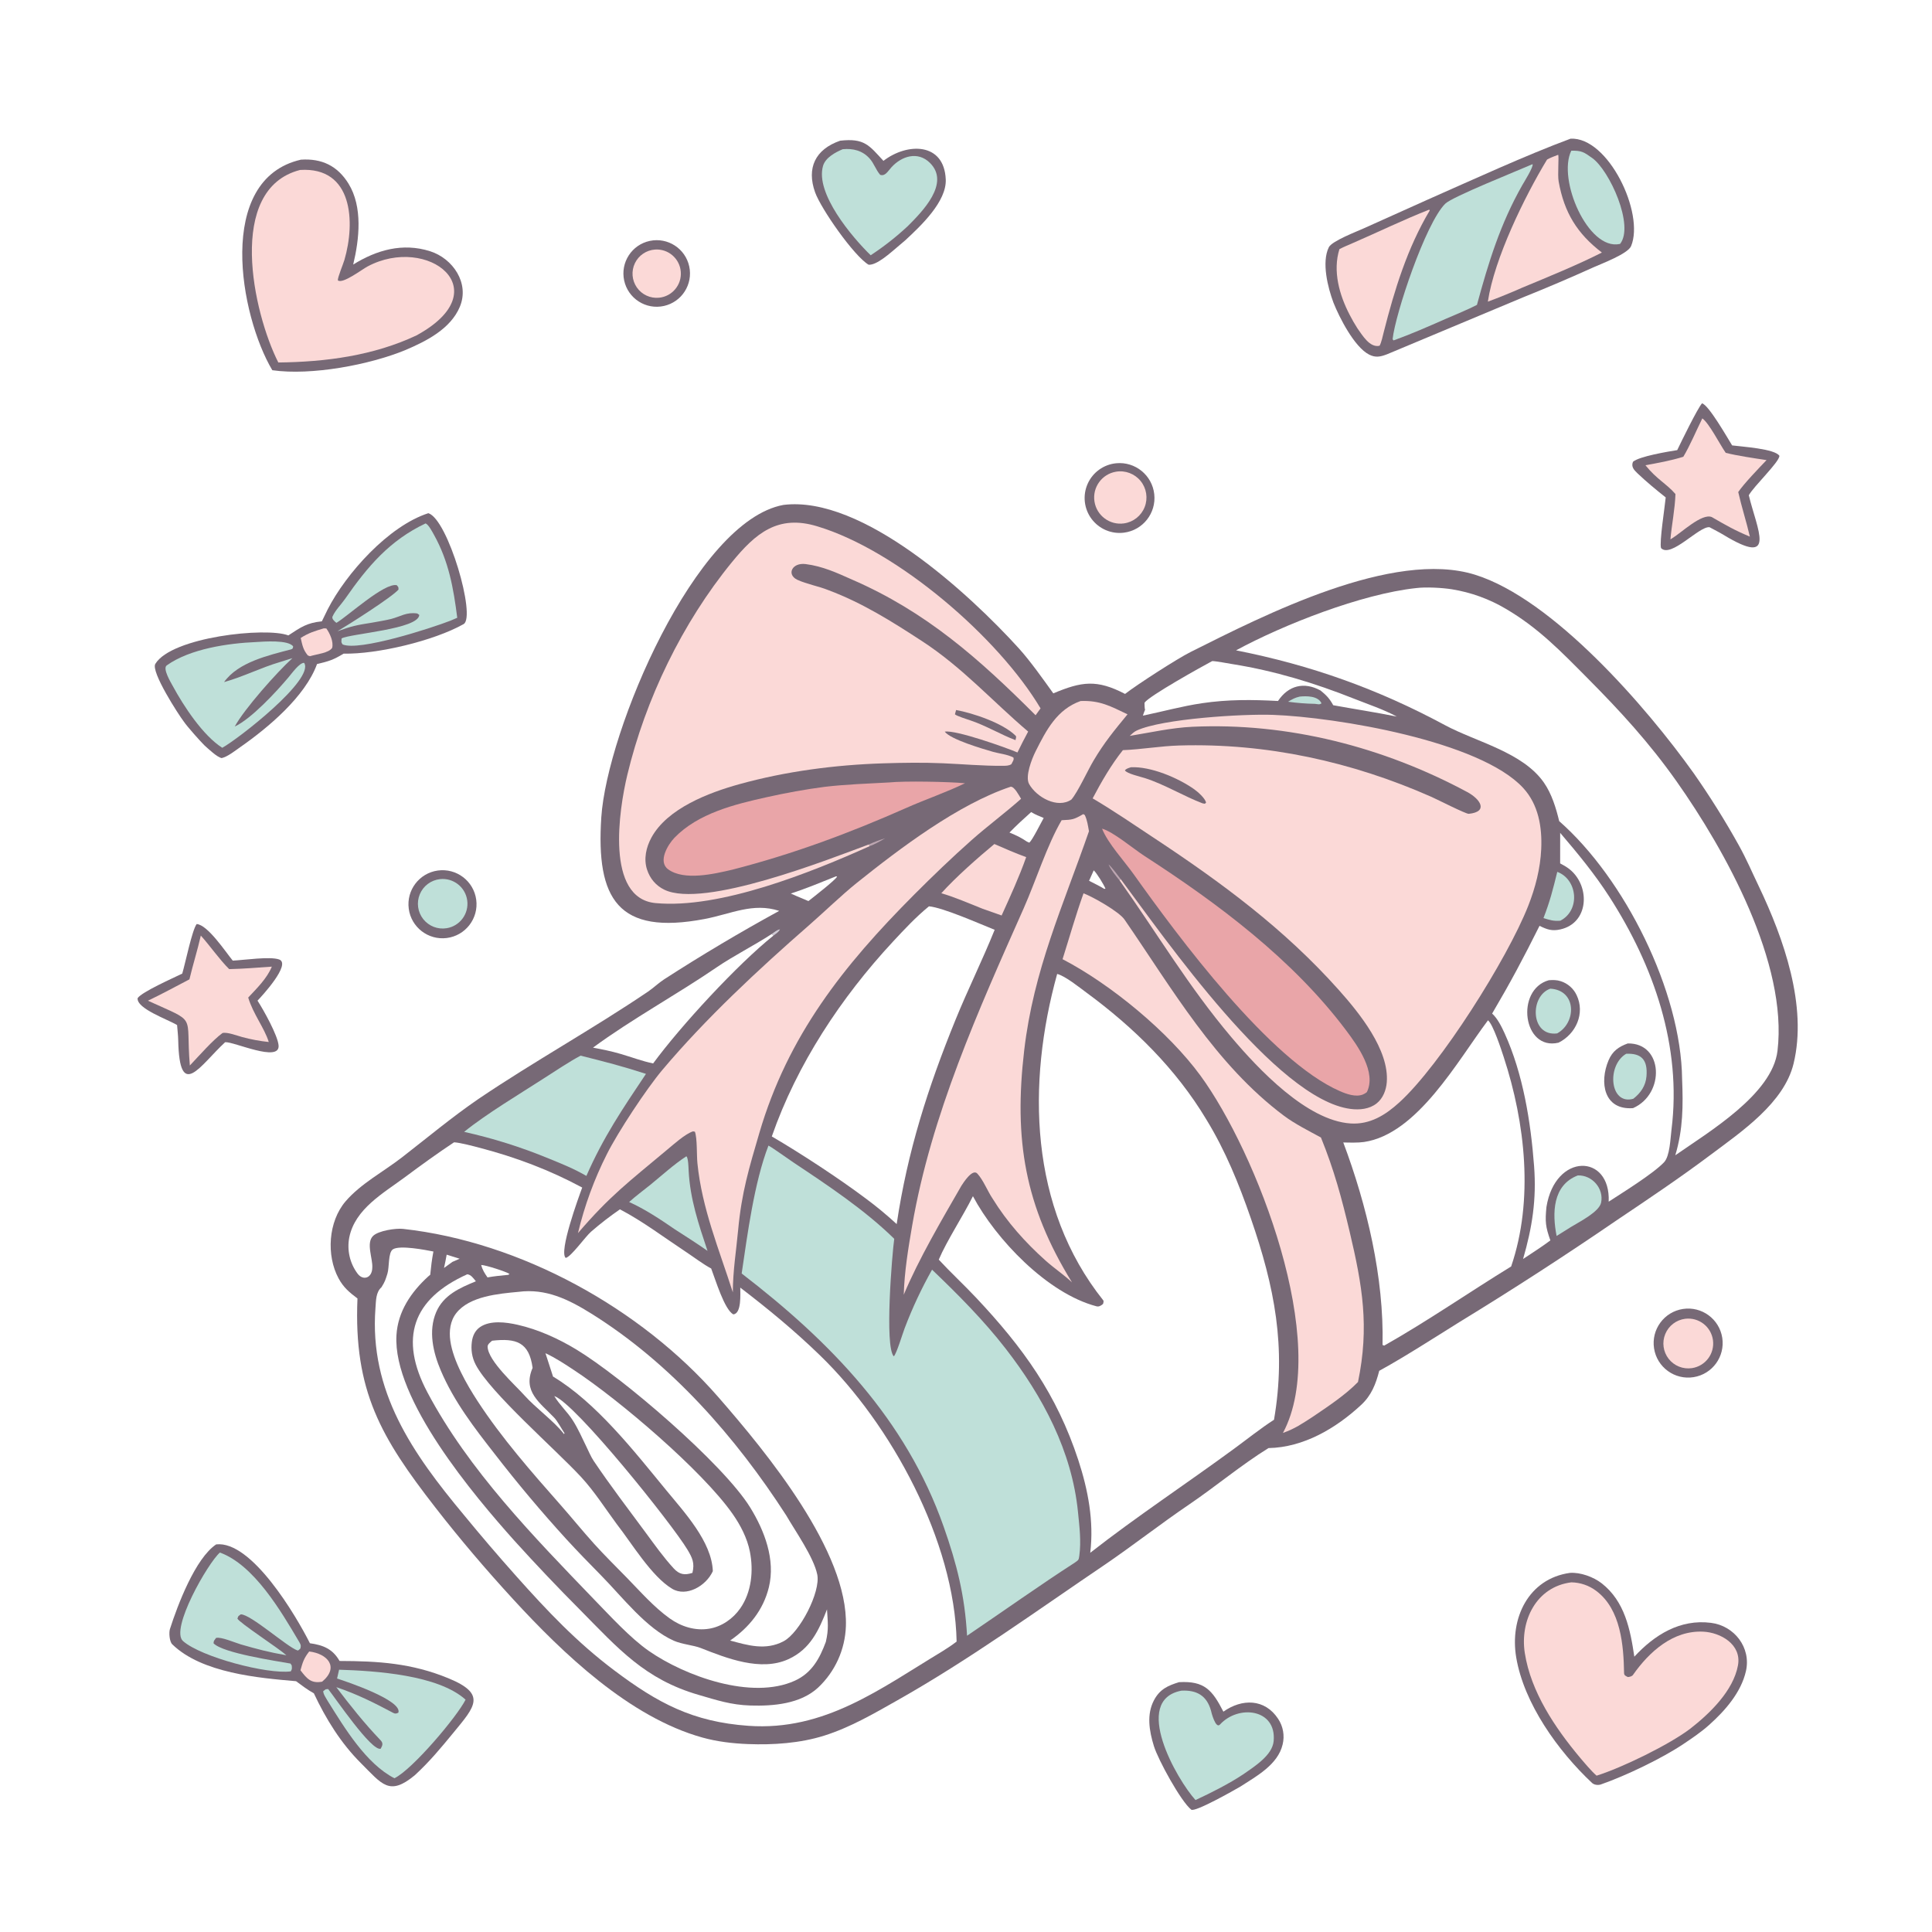 <svg version="1.1" xmlns="http://www.w3.org/2000/svg" style="display: block;" viewBox="0 0 2048 2048" width="1024" height="1024" preserveAspectRatio="none">
<path transform="translate(0,0)" fill="rgb(255,255,255)" d="M 0 0 L 2048 0 L 2048 2048 L 0 2048 L 0 0 z"/>
<path transform="translate(0,0)" fill="rgb(119,105,118)" d="M 830.444 535.235 C 914.271 524.852 1027.4 629.385 1079.96 687.223 C 1092.08 700.561 1105.98 720.316 1116.55 734.992 C 1146.54 722.422 1162.54 719.93 1192.61 735.589 C 1205.28 725.726 1247.72 698.342 1262.02 691.168 C 1340.47 651.798 1476.81 582.272 1563.48 609.196 C 1646.28 634.918 1745.46 749.616 1795.36 819.598 C 1812.57 844.163 1828.51 869.6 1843.09 895.807 C 1851.54 910.998 1856.86 923.833 1864.47 939.656 C 1890.78 994.825 1916.16 1066.43 1901.23 1127.63 C 1891.08 1169.24 1845.95 1199.69 1813.86 1223.75 C 1781.05 1248.36 1747.64 1270.79 1713.65 1293.61 C 1659.15 1330.94 1603.69 1366.84 1547.32 1401.28 C 1522.34 1416.87 1487.61 1439.19 1462.03 1453.12 C 1458.45 1467.14 1453.73 1479.18 1442.94 1489.21 C 1416.07 1514.18 1381.69 1534.35 1344.65 1535.03 C 1315.84 1552.86 1288.77 1575.64 1260.61 1594.75 C 1230.74 1615.02 1202.25 1637.35 1172.39 1657.8 C 1099.43 1707.11 1028.19 1758.96 951.4 1802.33 C 926.284 1816.52 901.229 1831.18 873.559 1839.89 C 848.053 1847.91 819.608 1849.82 793.02 1848.79 C 776.671 1848.15 760.229 1846.24 744.439 1841.83 C 667.346 1820.33 596.805 1752.82 543.886 1695.2 C 515.336 1664.12 487.492 1631.46 461.598 1598.13 C 403.968 1523.95 374.798 1474.66 378.934 1376.43 C 370.378 1370.01 364.104 1364.77 358.876 1355.09 C 345.693 1330.66 348.028 1294.89 366.278 1273.53 C 382.295 1254.78 406.758 1241.88 426.134 1226.84 C 452.948 1206.04 479.132 1184.16 507.155 1164.95 C 565.909 1125.2 628.354 1090.82 687.04 1051.08 C 692.874 1047.12 698.03 1041.99 704.059 1038.1 C 743.803 1012.44 784.478 988.242 825.999 965.568 C 798.106 956.505 775.133 968.795 746.961 974.166 C 655.074 991.684 631.738 953.097 637.389 866.509 C 643.362 774.976 737.07 552.359 830.444 535.235 z"/>
<path transform="translate(0,0)" fill="rgb(255,255,255)" d="M 1120.64 1032.41 C 1129.34 1034.68 1144.23 1046.73 1151.69 1052.21 C 1201.93 1089.16 1246.62 1133.05 1278.83 1186.8 C 1298.99 1219.72 1313.29 1254.95 1325.88 1291.32 C 1351.14 1364.28 1363.72 1428.11 1350.5 1505 C 1336.77 1513.8 1321.57 1525.91 1308.19 1535.72 C 1257.98 1572.58 1204.71 1607.69 1155.71 1646.01 C 1159.72 1612.52 1153.43 1579.54 1143.05 1547.74 C 1120.11 1477.87 1084.58 1428.68 1034.78 1375.69 C 1021.92 1362 1007.67 1348.86 995.135 1335.27 C 1003.73 1315.01 1020.68 1289.43 1031.34 1268.02 C 1055.54 1313.53 1110.18 1371.11 1162.43 1384.76 C 1165.07 1385.45 1167.46 1383.8 1169.3 1382.2 C 1169.54 1381.08 1170.25 1379.37 1169.48 1378.39 C 1090.97 1279.87 1088.45 1148.55 1120.64 1032.41 z"/>
<path transform="translate(0,0)" fill="rgb(255,255,255)" d="M 481.317 1210.89 C 487.719 1211.2 502.266 1215.09 508.946 1216.84 C 546.809 1226.79 582.667 1240.25 617.17 1258.86 C 613.108 1269.81 592.23 1327.02 599.664 1333.44 C 605.322 1332.4 620.374 1311.03 626.528 1305.68 C 636.783 1296.77 646.053 1289.67 657.159 1281.94 C 681.434 1294.65 704.372 1312.04 727.243 1327.15 C 735.347 1332.5 745.474 1340.23 753.886 1344.67 C 758.49 1356.65 767.885 1388.15 777.355 1393.31 C 786.256 1392.37 784.664 1371.57 784.716 1364.91 C 814.677 1387.87 841.919 1410.29 869.219 1436.73 C 944.791 1509.89 1011.93 1633.81 1014.06 1740.14 C 1009.38 1743.71 1003.78 1747.52 998.664 1750.62 C 933.185 1790.1 874.318 1835.2 793.276 1829.43 C 734.401 1825.24 697.297 1805.4 650.994 1770.56 C 611.411 1740.78 580.099 1707.63 547.23 1670.77 C 528.242 1649.48 509.698 1627.8 491.609 1605.75 C 437.51 1540.83 391.272 1475.03 398.009 1386.49 C 398.627 1378.36 398.424 1369.8 404.389 1364.52 C 408.315 1358.2 408.491 1356.89 410.637 1350.28 C 412.856 1343.45 411.247 1327.59 416.589 1324.28 C 423.994 1319.7 451.077 1325.01 459.426 1326.65 C 457.749 1335.56 456.96 1342.26 456.056 1351.32 C 455.354 1351.86 454.661 1352.42 454.005 1353.02 C 435.747 1369.69 421.737 1390.21 420.254 1415.42 C 416.252 1483.42 502.493 1585.37 545.36 1633.29 C 568.032 1658.35 591.308 1682.87 615.167 1706.81 C 655.502 1747.67 683.677 1780.18 740.583 1796.65 C 759.643 1802.17 774.813 1807.31 795.541 1807.92 C 819.851 1808.64 848.425 1806.23 867.088 1789.05 C 885.235 1772.06 895.883 1748.56 896.684 1723.71 C 899.266 1644.97 813.061 1540.11 761.039 1480.53 C 679.278 1386.88 552.068 1316.48 427.242 1302.67 C 419.415 1301.81 401.166 1304.58 395.464 1310.14 C 387.77 1317.65 395.3 1334.23 394.642 1343.69 C 394.52 1354.93 384.77 1358 378.876 1349.88 C 370.786 1338.92 367.657 1325.07 370.25 1311.69 C 376.383 1281.36 406.415 1264.85 429.511 1247.66 C 446.161 1235.27 464.092 1222.27 481.317 1210.89 z"/>
<path transform="translate(0,0)" fill="rgb(251,217,215)" d="M 1197.55 780.082 C 1199.83 777.968 1202.17 775.679 1205.02 774.364 C 1232.19 761.825 1317.58 756.605 1349.57 757.792 C 1416.35 760.268 1568.7 785.419 1614.6 835.228 C 1630.86 852.879 1634.81 876.769 1633.76 899.982 C 1632.83 920.732 1627.57 940.952 1619.99 960.223 C 1597.85 1016.49 1526.96 1128.9 1483.36 1168.59 C 1468.67 1181.97 1452.24 1192.3 1431.53 1190.91 C 1385.27 1187.8 1334.14 1133.58 1305.4 1099.61 C 1259.77 1045.65 1227.12 990.09 1186.82 933.287 L 1187.91 931.795 C 1234.46 994.207 1352.91 1165.29 1431.58 1175.5 C 1441.12 1176.73 1451.52 1175.81 1459.32 1169.63 C 1466.05 1164.3 1469.38 1155.6 1470.04 1147.23 C 1472.76 1112.89 1440.79 1073.61 1419.02 1049.22 C 1361.47 984.746 1295.36 935.896 1223.7 888.543 C 1202.2 874.333 1180.44 859.384 1158.25 846.321 C 1167.44 828.867 1177.99 810.559 1190.3 795.187 C 1210.33 794.412 1229.93 790.836 1250.21 790.251 C 1342.57 787.548 1433.12 807.436 1517.43 844.733 C 1523.34 847.35 1554.05 862.983 1556.94 862.689 C 1577.92 860.554 1569.49 847.206 1555.36 839.61 C 1466.36 791.76 1365.09 765.734 1263.84 770.423 C 1241.81 771.45 1219.32 776.546 1197.55 780.082 z"/>
<path transform="translate(0,0)" fill="rgb(119,105,118)" d="M 1198.92 813.295 C 1220.08 812.427 1248.42 824.407 1265.62 836.435 C 1269.33 839.027 1277.66 846.179 1278.46 850.879 L 1277.18 852.011 L 1274.73 851.56 C 1255.21 844.2 1234.07 831.279 1213.49 824.782 C 1208.42 823.181 1194.46 820.036 1192.44 816.622 C 1194.13 814.573 1196.33 814.191 1198.92 813.295 z"/>
<path transform="translate(0,0)" fill="rgb(255,255,255)" d="M 1501.12 623.398 C 1511.31 622.067 1528.89 623.041 1538.97 624.651 C 1559.23 627.905 1578.7 634.954 1596.34 645.428 C 1630.92 665.728 1654.84 690.686 1683.01 719.065 C 1717.47 753.786 1748.14 787.116 1777.08 828.074 C 1828.97 901.534 1895.29 1021.17 1884.22 1113.94 C 1878.72 1160.03 1811.27 1199.93 1775.88 1224.65 C 1784.12 1197.23 1784.25 1171.93 1783.1 1143.84 C 1782.08 1050.9 1722.18 931.267 1652.81 870.435 C 1649.44 856.482 1644.91 841.593 1636.69 829.71 C 1614.26 797.275 1564.69 786.431 1531.68 768.662 C 1460.4 730.29 1389.5 705.024 1310.26 689.394 C 1360.73 662.034 1443.55 629.568 1501.12 623.398 z"/>
<path transform="translate(0,0)" fill="rgb(251,217,215)" d="M 921.924 896.935 C 859.919 924.826 763.046 963.75 694.888 957.306 C 641.414 952.251 656.242 857.895 664.961 821.497 C 684.199 741.178 723.255 660.312 775.702 596.12 C 800.856 565.334 824.588 545.097 866.519 557.975 C 951.861 583.703 1058.55 676.058 1103.03 750.902 L 1097.77 758.198 C 1037.92 698.392 982.043 648.649 903.3 614.425 C 886.842 607.106 872.165 600.285 854.091 597.953 C 839.687 596.094 833.561 608.854 844.98 614.504 C 855.37 619.319 867.548 621.302 878.082 625.552 C 914.256 639.12 945.333 658.71 977.366 679.598 C 1020.38 707.648 1051.31 742.716 1089.88 775.506 C 1085.83 782.932 1082.28 790.054 1078.55 797.653 C 1066.16 792.34 1013.15 773.535 1001.48 775.572 C 1007.55 783.858 1041.6 793.782 1052.57 796.953 C 1059.26 798.888 1067.67 799.525 1074.26 802.995 C 1075.07 805.616 1073.7 806.708 1072.11 810.052 C 1069.45 811.87 1065.97 811.759 1062.85 811.786 C 1041.83 811.965 1020.58 809.995 999.57 809.094 C 978.655 808.196 957.278 808.501 936.349 809.163 C 885.203 810.783 832.968 817.609 783.608 831.298 C 751.579 840.181 707.289 856.865 690.446 888.04 C 684.952 898.208 682.21 910.378 685.836 921.645 C 688.904 931.178 695.152 938.732 704.202 943.12 C 745.927 963.35 878.184 911.038 920.964 895.162 L 921.924 896.935 z"/>
<path transform="translate(0,0)" fill="rgb(119,105,118)" d="M 1013.5 752.648 C 1030.75 755.742 1063.1 766.368 1076.68 779.976 C 1077.63 780.929 1076.82 782.753 1076.45 784.575 C 1061.5 778.969 1044.92 769.119 1029.37 763.911 C 1026.29 762.878 1013.64 758.847 1012.27 757.197 L 1013.5 752.648 z"/>
<path transform="translate(0,0)" fill="rgb(191,224,217)" d="M 814.593 1214.37 C 818.445 1216.26 835.82 1228.75 840.778 1232.05 C 876.932 1256.12 916.915 1282.67 947.928 1313.2 C 945.738 1328.7 937.463 1427.77 947.484 1437.79 C 950.526 1434.65 956.713 1413.83 959.066 1407.74 C 967.162 1386.44 976.841 1365.77 988.023 1345.91 C 1015.52 1372.21 1042.75 1399.57 1065.92 1429.45 C 1105.32 1480.25 1136.32 1538.16 1142.73 1603 C 1144.23 1618.24 1146.22 1633.65 1144.13 1649.05 C 1143.45 1654.09 1143.11 1653.65 1139.56 1656.31 C 1102.64 1680.09 1062.06 1708.97 1025.13 1733.94 C 1022.71 1691.22 1014.34 1658.17 1000.32 1618.31 C 960.275 1504.51 880.127 1422.2 786.206 1349.96 C 792.363 1308.22 799.493 1253.57 814.593 1214.37 z"/>
<path transform="translate(0,0)" fill="rgb(255,255,255)" d="M 549.612 1369.41 C 578.515 1365.59 602.581 1377.38 626.536 1392.29 C 710.996 1444.85 779.881 1523.3 833.436 1606.39 C 843.006 1622.96 862.535 1650.58 866.322 1669.04 C 870.109 1687.5 847.717 1730.72 830.714 1739.76 C 811.535 1749.95 792.492 1744.02 773.967 1739.04 C 793.996 1725.26 809.061 1706.79 815 1682.7 C 822.222 1653.39 810.391 1622.53 795.199 1597.94 C 766.454 1551.41 658.991 1459.58 610.978 1430.55 C 591.82 1418.96 570.586 1409.29 548.682 1404.32 C 536.601 1401.57 519.737 1399.32 508.942 1406.71 C 503.603 1410.37 501.02 1416.01 500.194 1422.29 C 499.087 1430.7 500.261 1438.85 504.154 1446.41 C 519.471 1476.16 589.125 1536.58 616.144 1565.85 C 630.139 1581.01 641.562 1599.05 653.834 1615.66 C 669.702 1635.94 690.597 1671.06 712.526 1684.18 C 727.422 1693.09 748.34 1681.47 755.632 1665.5 C 754.526 1634.17 725.232 1602.85 705.906 1579.3 C 672.597 1538.73 631.864 1486.55 586.232 1459.21 L 578.208 1434.46 C 588.911 1439.42 598.747 1445.96 608.575 1452.44 C 656.59 1484.06 744.377 1558.96 776.398 1604.52 C 784.846 1616.54 792.022 1630.27 794.904 1644.79 C 798.898 1664.91 796.71 1687.72 784.719 1704.91 C 777.041 1715.93 765.101 1724.3 751.727 1726.5 C 736.775 1728.96 721.933 1724.19 709.831 1715.52 C 693.233 1703.64 678.852 1687.2 664.633 1672.62 C 652.987 1660.68 640.992 1648.93 629.825 1636.55 C 617.611 1623 606.085 1608.75 594.004 1595.06 C 563.284 1560.23 531.783 1524.36 506.367 1485.4 C 494.75 1467.59 480.309 1442.47 477.365 1421.35 C 475.927 1411.04 477.124 1400.28 483.733 1391.87 C 497.809 1373.97 528.589 1371.38 549.612 1369.41 z"/>
<path transform="translate(0,0)" fill="rgb(255,255,255)" d="M 1653.85 882.859 C 1672.79 905.06 1690.37 926.355 1705.94 950.535 C 1753.1 1023.77 1782.86 1109.34 1771.88 1197.29 C 1770.67 1207.01 1770.13 1225.45 1764.03 1231.97 C 1752.66 1244.13 1718.3 1265.32 1705.27 1273.82 C 1707.5 1222.7 1648.54 1221.75 1639.28 1279.53 C 1637.8 1295.17 1638.3 1300.28 1643.46 1314.9 C 1634.16 1321.81 1624.21 1328.18 1614.53 1334.58 C 1624.23 1301.03 1628.86 1271.61 1626.2 1236.2 C 1622.67 1189.23 1614.56 1138.4 1594.9 1095.23 C 1591.79 1088.4 1587.26 1079.31 1581.72 1074.43 C 1601.63 1040.57 1614.42 1016.49 1631.95 981.424 C 1640.02 985.371 1645.2 987.22 1654.09 985.207 C 1683.91 978.456 1685.79 941.051 1665.42 922.8 C 1661.6 919.378 1658.16 917.611 1653.82 915.237 L 1653.85 882.859 z"/>
<path transform="translate(0,0)" fill="rgb(119,105,118)" d="M 1725.47 1106.1 C 1763.24 1105.33 1765.33 1159.61 1731.09 1174.67 C 1700.1 1176.98 1695.21 1147.4 1705.15 1123.96 C 1709.29 1114.21 1715.82 1109.61 1725.47 1106.1 z"/>
<path transform="translate(0,0)" fill="rgb(191,224,217)" d="M 1723.82 1117.04 C 1740.09 1116.32 1746.76 1123.51 1745.34 1140.88 C 1744.53 1150.88 1739.25 1158.63 1731.36 1164.75 C 1706.35 1171.83 1702.83 1129.38 1723.82 1117.04 z"/>
<path transform="translate(0,0)" fill="rgb(119,105,118)" d="M 1641.78 1039.08 C 1646.36 1038.8 1650.01 1038.66 1654.45 1040.11 C 1661.88 1042.47 1667.99 1047.84 1671.3 1054.9 C 1680.44 1074.08 1670.67 1096.09 1652.11 1105.28 C 1614.27 1114.21 1606.12 1049.02 1641.78 1039.08 z"/>
<path transform="translate(0,0)" fill="rgb(191,224,217)" d="M 1643.39 1048.04 C 1671.61 1049.62 1671.14 1084.3 1650.63 1095.45 C 1622.37 1099.07 1621.2 1055.79 1643.39 1048.04 z"/>
<path transform="translate(0,0)" fill="rgb(251,217,215)" d="M 1071.39 833.951 C 1075.41 833.786 1080.14 843.193 1082.39 846.744 C 1065.52 861.759 1046.72 875.671 1029.91 890.566 C 1009.26 908.87 988.311 929.011 968.917 948.473 C 893.871 1023.79 835.178 1097.84 804.911 1201.08 C 793.996 1238.31 786.17 1263.98 782.462 1303.82 C 780.351 1326.5 776.954 1346.38 776.83 1369.96 C 762.345 1324.57 744.071 1281.06 739.286 1233.03 C 738.426 1224.4 739.199 1206.62 736.629 1199.66 L 734.702 1199.27 C 726.424 1201.83 713.839 1213.3 706.709 1219.17 C 666.798 1252.59 646.449 1267.7 612.683 1307.14 C 619.598 1278.1 629.898 1249.97 643.37 1223.34 C 655.045 1200.06 685.206 1154.25 702.263 1134.01 C 747.982 1079.77 803.84 1027.72 857.356 981.009 C 872.798 967.532 892.631 948.396 908.005 936.08 C 953.771 899.418 1015.78 852.455 1071.39 833.951 z"/>
<path transform="translate(0,0)" fill="rgb(255,255,255)" d="M 1577.33 1081.57 C 1582.8 1085.97 1591.52 1112.94 1594.02 1120.59 C 1616.89 1190.36 1625.95 1272.05 1601.88 1342.51 C 1557.1 1369.97 1513.19 1400.47 1467.3 1426.41 L 1465.55 1425.73 C 1467.18 1354.28 1448.95 1277.63 1423.93 1211.06 C 1430.42 1211.21 1439.59 1211.49 1445.91 1210.56 C 1502.58 1202.23 1545.17 1124.3 1577.33 1081.57 z"/>
<path transform="translate(0,0)" fill="rgb(255,255,255)" d="M 984.729 960.744 C 999.588 962 1038.94 979.483 1054.38 985.626 C 1041.46 1017.7 1025.9 1049.06 1012.94 1080.89 C 983.644 1152.84 961.961 1220.6 950.519 1297.58 C 939.948 1287.82 928.849 1278.65 917.272 1270.11 C 889.797 1249.48 848.229 1222.2 818.143 1204.69 C 844.779 1128.16 891.568 1057.41 946.503 998.254 C 958.615 985.212 970.939 972.02 984.729 960.744 z"/>
<path transform="translate(0,0)" fill="rgb(251,217,215)" d="M 1148.59 946.952 C 1158.62 950.712 1186.28 966.427 1192 974.734 C 1242.58 1048.15 1288.4 1128.41 1361.14 1182.82 C 1372.43 1191.26 1387.49 1198.88 1400.26 1205.8 C 1414.27 1240.31 1422.23 1270.02 1430.69 1305.69 C 1444.21 1362.71 1451.72 1406.4 1439.54 1464.97 C 1426.22 1478.72 1407.5 1491.07 1391.61 1501.84 C 1380.13 1509.25 1372.94 1514.32 1359.98 1518.98 C 1411.12 1423.65 1331.74 1221.22 1272.61 1140.3 C 1238.68 1093.87 1177.55 1043.42 1126.36 1016.78 C 1133.88 992.937 1140.08 970.819 1148.59 946.952 z"/>
<path transform="translate(0,0)" fill="rgb(251,217,215)" d="M 1148.33 862.976 L 1149.94 863.977 C 1152.55 869.528 1153.25 875.125 1154.35 881.158 C 1126.7 960.784 1095.65 1028.06 1085.68 1113.52 C 1074.63 1208.17 1086.31 1278.3 1136.39 1359.39 C 1128.19 1351.63 1117.23 1344.2 1108.41 1336.32 C 1086.74 1316.96 1067.44 1295.32 1052.13 1270.48 C 1046.85 1262.67 1042.3 1250.78 1035.98 1244.02 C 1030.77 1238.46 1020.99 1254.13 1019.12 1256.97 C 998.532 1292.76 973.896 1334.51 958.027 1372.45 C 958.696 1348.09 962.802 1323.16 966.92 1299.28 C 987.214 1181.66 1037.04 1071.18 1085.18 962.787 C 1098.02 933.878 1109.87 895.935 1125.38 869.454 C 1137.02 868.947 1138.27 868.772 1148.33 862.976 z"/>
<path transform="translate(0,0)" fill="rgb(233,165,168)" d="M 1168.23 878.415 C 1179.87 881.56 1201.67 899.911 1212.98 907.221 C 1291.15 957.757 1370.53 1017.1 1426.87 1092.15 C 1439.27 1108.66 1459.38 1136.72 1448.9 1157.74 C 1447.58 1158.77 1446.27 1159.59 1444.72 1160.22 C 1437.18 1163.25 1427.31 1159.71 1420.28 1156.63 C 1346.07 1124.21 1248.8 992.871 1201.76 926.754 C 1191.62 912.499 1174.39 894.02 1168.23 878.415 z"/>
<path transform="translate(0,0)" fill="rgb(255,255,255)" d="M 495.323 1350.79 C 499.448 1351.28 501.727 1354.98 504.451 1358.22 C 487.347 1365.24 470.147 1372.79 462.408 1390.83 C 453.807 1410.87 459.135 1433.72 467.304 1452.91 C 481.263 1485.7 502.906 1513.74 524.64 1541.51 C 548.631 1572.53 573.873 1602.56 600.304 1631.54 C 611.727 1644.01 624.915 1657.58 637.175 1670.01 C 659.508 1692.64 685.141 1726.38 714.327 1739.25 C 723.025 1743.09 735.143 1743.95 742.812 1746.97 C 770.415 1757.83 806.444 1772.18 835.744 1758.8 C 858.913 1748.23 868.038 1728.18 876.652 1706 C 877.457 1719.87 878.643 1726.68 875.413 1740.46 C 868.931 1757.92 860.704 1773.33 842.595 1781.59 C 796.91 1802.41 726.172 1776.74 687.911 1750.14 C 668.112 1736.38 646.866 1713.05 630.329 1696.07 C 566.006 1629.23 496.766 1558.44 453.054 1475.93 C 422.865 1418.95 437.086 1376.98 495.323 1350.79 z"/>
<path transform="translate(0,0)" fill="rgb(233,165,168)" d="M 942.549 829.421 C 958.686 827.721 1006.24 828.648 1022.95 830.283 C 1003.13 839.891 981.134 847.374 960.984 856.306 C 900.475 883.129 840.728 905.338 776.442 921.862 C 757.127 926.409 725.01 933.947 708.166 921.43 C 697.16 913.251 707.967 895.279 715.003 888.01 C 740 862.186 778.525 852.66 812.512 845.104 C 833.331 840.476 853.428 836.771 874.411 834.051 C 896.615 831.444 920.229 830.62 942.549 829.421 z"/>
<path transform="translate(0,0)" fill="rgb(191,224,217)" d="M 615.429 1119.03 C 640.908 1125.4 659.516 1130.18 684.754 1138.35 C 659.847 1175.53 639.606 1205.4 621.595 1246.51 C 608.066 1238.73 596.041 1233.92 581.682 1228.07 C 552.655 1216.08 522.644 1206.63 491.986 1199.82 C 515.394 1180.83 551.468 1159.3 576.907 1142.85 C 588.556 1135.32 603.666 1125.32 615.429 1119.03 z"/>
<path transform="translate(0,0)" fill="rgb(251,217,215)" d="M 1145.46 743.121 C 1165.88 742.265 1177.23 748.614 1195.23 757.21 C 1180.97 774.62 1170.77 786.77 1159.13 806.412 C 1152.76 817.172 1142.69 839.359 1135.75 847.545 C 1121.05 857.613 1098.73 845.106 1090.9 831.117 C 1086.46 823.181 1093.68 804.594 1097.81 796.389 C 1109.11 773.976 1120.31 752.073 1145.46 743.121 z"/>
<path transform="translate(0,0)" fill="rgb(255,255,255)" d="M 1284.97 700.776 C 1288.48 700.696 1302.47 703.346 1306.5 703.989 C 1351.09 711.11 1393.71 724.094 1435.61 740.763 C 1450.83 746.823 1466.03 751.732 1480.68 759.603 C 1458.13 755.059 1435.86 751.688 1413.27 747.561 C 1409.31 740.358 1406 736.979 1399.86 731.98 C 1382.43 722.371 1365.67 726.647 1354.74 743.076 C 1327.27 741.591 1301.62 741.362 1274.15 745.44 C 1252.76 748.618 1232.63 754.239 1211.53 758.611 C 1215.3 746.884 1213.31 758.365 1213.23 744.941 C 1218.04 737.692 1273.97 706.652 1284.97 700.776 z"/>
<path transform="translate(0,0)" fill="rgb(255,255,255)" d="M 818.027 990.111 L 819.929 991.723 C 781.339 1022.64 721.424 1087.72 692.366 1127.27 C 680.998 1125 669.002 1120.43 657.735 1117.16 C 647.557 1114.21 638.942 1112.49 628.593 1110.54 C 669.683 1080.31 717.009 1054.56 759.434 1025.58 C 777.552 1013.2 799.127 1002.42 818.027 990.111 z"/>
<path transform="translate(0,0)" fill="rgb(255,255,255)" d="M 587.549 1479.86 C 610.161 1487.78 712.351 1615.36 728.716 1642.68 C 734.007 1651.52 736.512 1656.9 734.009 1667.31 C 725.664 1670.02 720.182 1669.12 714.124 1662.53 C 703.34 1650.81 693.979 1637.56 684.514 1624.75 C 665.932 1599.61 646.897 1574.68 629.428 1548.76 C 626.445 1544.33 623.944 1538.31 621.575 1533.49 C 616.964 1524.12 612.864 1514.54 607.207 1505.7 C 601.45 1496.62 592.992 1489.05 587.549 1479.86 z"/>
<path transform="translate(0,0)" fill="rgb(251,217,215)" d="M 1054.07 894.691 C 1065.74 899.836 1075.84 904.197 1087.8 908.606 C 1080.33 929.76 1071 950.025 1061.76 970.442 L 1041.75 963.39 C 1028.58 958.158 1010.99 950.566 997.825 946.891 C 1012.9 930.046 1036.71 909.114 1054.07 894.691 z"/>
<path transform="translate(0,0)" fill="rgb(191,224,217)" d="M 727.364 1225.85 L 727.938 1225.99 C 729.625 1228.64 729.804 1237.36 729.983 1240.87 C 731.525 1271.1 740.507 1297.56 750.015 1326.01 C 738.836 1318.09 726.717 1310.48 715.174 1303.02 C 700.42 1292.83 683.187 1281.43 666.898 1274.2 C 673.02 1268.55 682.797 1261.3 689.533 1255.82 C 701.629 1245.97 714.415 1234.27 727.364 1225.85 z"/>
<path transform="translate(0,0)" fill="rgb(191,224,217)" d="M 1672.53 1246.01 C 1687.78 1245.45 1700.32 1259.96 1697.25 1274.79 C 1695.2 1284.68 1674.33 1295.11 1665.59 1300.47 L 1650.07 1310.17 C 1645.35 1286.2 1645.59 1256.37 1672.53 1246.01 z"/>
<path transform="translate(0,0)" fill="rgb(255,255,255)" d="M 521.647 1421.21 C 547.255 1418.33 560.88 1422.75 564.588 1450 C 553.711 1475.16 572.349 1486.84 587.553 1502.87 C 591.031 1506.54 595.257 1514.57 598.448 1519.36 L 597.849 1520.14 C 587.492 1506.58 567.829 1492.61 555.451 1478.67 C 546.576 1468.68 517.357 1442.64 516.896 1427.64 C 516.811 1424.87 519.651 1423.01 521.647 1421.21 z"/>
<path transform="translate(0,0)" fill="rgb(191,224,217)" d="M 1650.77 924.206 C 1672.33 932.221 1675.51 964.961 1653.99 975.994 C 1646.57 976.56 1643.05 975.294 1636.14 973.207 C 1643.19 954.978 1646.11 943.081 1650.77 924.206 z"/>
<path transform="translate(0,0)" fill="rgb(255,255,255)" d="M 1093.05 860.844 C 1097.69 863.635 1101.4 865.022 1106.36 867.082 C 1103.34 872.386 1094.57 890.219 1091.13 893.257 L 1088.62 892.163 C 1081.48 887.416 1077.92 885.77 1070.07 882.54 C 1077.96 874.518 1084.69 868.311 1093.05 860.844 z"/>
<path transform="translate(0,0)" fill="rgb(255,255,255)" d="M 886.222 928.948 L 887.368 929.206 C 885.954 932.643 861.362 951.683 856.962 955.168 L 845.302 950.279 L 838.28 947.16 C 853.921 942.198 870.827 935.079 886.222 928.948 z"/>
<path transform="translate(0,0)" fill="rgb(191,224,217)" d="M 1377.76 738.408 C 1385.05 737.691 1397.28 737.583 1400.85 745.58 C 1398.29 747.236 1397.66 746.446 1393.78 746.097 C 1384.27 745.926 1374.77 745.179 1365.35 743.859 C 1370.23 741.08 1372.16 739.747 1377.76 738.408 z"/>
<path transform="translate(0,0)" fill="rgb(255,255,255)" d="M 510.099 1340.9 C 515.258 1341.13 536.317 1347.93 540.127 1350.43 L 538.762 1351.4 C 531.075 1352.14 524.372 1352.75 516.778 1354.1 C 513.705 1349.68 511.394 1346.13 510.099 1340.9 z"/>
<path transform="translate(0,0)" fill="rgb(255,255,255)" d="M 1159.4 922.593 C 1162.57 925.417 1170.2 937.833 1171.84 942.073 L 1170.53 942.236 C 1166.51 939.654 1158.91 935.97 1154.46 933.674 L 1159.4 922.593 z"/>
<path transform="translate(0,0)" fill="rgb(255,255,255)" d="M 473.491 1330.01 L 487.24 1334.3 L 479.514 1337.68 L 470.679 1344.1 C 471.787 1339.42 472.61 1334.74 473.491 1330.01 z"/>
<path transform="translate(0,0)" fill="rgb(189,166,177)" d="M 1186.82 933.287 C 1182.71 928.267 1177.59 922.174 1175.1 916.268 C 1179.07 919.78 1184.49 927.336 1187.91 931.795 L 1186.82 933.287 z"/>
<path transform="translate(0,0)" fill="rgb(189,166,177)" d="M 920.964 895.162 C 927.577 892.183 931.424 890.808 938.36 888.607 C 933.651 891.417 927.089 895.091 921.924 896.935 L 920.964 895.162 z"/>
<path transform="translate(0,0)" fill="rgb(206,201,211)" d="M 818.027 990.111 C 820.501 988.36 824.064 985.286 826.796 985.212 C 825.342 988.108 822.591 989.7 819.929 991.723 L 818.027 990.111 z"/>
<path transform="translate(0,0)" fill="rgb(119,105,118)" d="M 1664.85 147.004 C 1704.88 144.986 1743.5 226.141 1729.02 260.889 C 1725.62 269.06 1697.98 279.405 1689.47 283.219 C 1664.64 294.438 1639.58 305.128 1614.3 315.281 L 1470.71 375.384 L 1469.51 375.843 C 1463 378.28 1457.97 379.232 1451.39 375.909 C 1435.67 367.966 1419.7 336.375 1413.55 320.898 C 1407.57 304.961 1400.77 278.065 1408.58 262.141 C 1411.84 255.483 1438.42 245.363 1445.79 241.993 L 1513.56 211.536 C 1560.24 190.936 1617.4 164.609 1664.85 147.004 z"/>
<path transform="translate(0,0)" fill="rgb(191,224,217)" d="M 1624.56 174.024 C 1625.94 176.448 1615.56 192.986 1613.56 196.506 C 1590.37 237.351 1577.83 278.229 1565.63 323.172 C 1555.75 328.373 1542.35 333.665 1531.98 338.244 C 1513.93 346.208 1495.76 354.192 1477.2 360.878 L 1476.22 359.551 C 1478.98 332.986 1511.18 236.47 1532.03 215.931 C 1539.56 208.513 1608.57 181.078 1624.56 174.024 z"/>
<path transform="translate(0,0)" fill="rgb(251,217,215)" d="M 1651.71 164.088 C 1652.76 165.973 1650.95 185.22 1652.23 192.378 C 1658.16 225.543 1671.98 247.742 1698.07 267.707 C 1672.61 280.673 1640.17 293.907 1613.59 304.953 C 1601.62 310.282 1589.47 315.219 1577.18 319.757 C 1584.01 274.088 1616.18 208.354 1639.94 169.142 C 1643.94 166.936 1647.47 165.715 1651.71 164.088 z"/>
<path transform="translate(0,0)" fill="rgb(251,217,215)" d="M 1515.02 222.215 L 1515.59 223.09 C 1491.89 262.747 1478.2 307.269 1466.89 351.805 C 1466.03 355.167 1464.16 363.846 1462.38 366.522 C 1452.02 368.886 1444.21 355.396 1438.93 348.065 C 1435.91 343.364 1433.14 338.515 1430.6 333.536 C 1419.74 312.616 1412.58 287.232 1419.86 264.063 C 1424.29 261.78 1429.75 259.509 1434.36 257.511 C 1461.19 245.895 1487.82 232.892 1515.02 222.215 z"/>
<path transform="translate(0,0)" fill="rgb(191,224,217)" d="M 1665.63 159.771 C 1676.41 159.491 1679.05 161.23 1687.88 167.563 C 1706.24 180.727 1732.72 239.324 1717.34 258.549 L 1716.86 258.644 C 1683.34 265.644 1650.73 190.108 1665.63 159.771 z"/>
<path transform="translate(0,0)" fill="rgb(119,105,118)" d="M 318.981 169.257 C 341.059 167.793 357.704 175.735 369.41 194.642 C 384.715 219.363 380.845 253.725 374.403 280.43 C 399.28 264.985 426.85 257.07 455.939 266.321 C 480.047 273.987 497.941 300.178 487.451 325.198 C 477.644 348.592 452.125 361.564 429.867 371.018 C 392.014 386.693 329.944 398.387 288.668 392.445 C 254.31 334.827 227.975 190.054 318.981 169.257 z"/>
<path transform="translate(0,0)" fill="rgb(251,217,215)" d="M 318.103 180.161 C 374.447 176.603 376.678 235.937 365.109 275.488 C 363.743 280.158 357.97 293.767 358.127 297.131 C 362.845 301.526 383.626 285.659 389.58 282.481 C 453.357 248.443 529.611 307.547 441.509 355.526 C 395.873 377.065 345.057 383.714 295.024 384.249 C 268.419 331.904 239.261 200.357 318.103 180.161 z"/>
<path transform="translate(0,0)" fill="rgb(119,105,118)" d="M 1664.11 1667.33 C 1675.18 1666.51 1689.11 1671.6 1697.69 1678.25 C 1722.45 1697.45 1728.22 1727.61 1732.46 1756.16 C 1753.85 1732.96 1780.98 1716.11 1813.65 1720.27 C 1838.41 1723.3 1856.4 1746.49 1850.79 1771.34 C 1845.69 1794.01 1828.72 1813.31 1811.83 1828.44 C 1803.42 1835.97 1793.91 1842.43 1784.47 1848.75 C 1761.61 1864.05 1723.38 1882.39 1696.79 1891.66 C 1693.83 1892.53 1689.89 1892.12 1687.55 1889.92 C 1651.58 1856.14 1615.48 1805.81 1607.25 1756.97 C 1600.26 1715.48 1620.16 1673.53 1664.11 1667.33 z"/>
<path transform="translate(0,0)" fill="rgb(251,217,215)" d="M 1665.64 1677.35 C 1675.22 1677.48 1684.49 1680.67 1692.12 1686.45 C 1718.31 1706.05 1721.08 1744.65 1721.59 1773.62 C 1721.64 1776.13 1723.73 1776.8 1725.61 1777.74 C 1727.48 1777.62 1729.96 1777.03 1731.07 1775.44 C 1748.21 1750.97 1773.54 1728.08 1805.5 1729.63 C 1823.9 1730.52 1846.34 1743.15 1842.33 1765.28 C 1837.43 1792.28 1812.42 1816.4 1791.73 1832.5 C 1769.48 1849.43 1719.66 1873.72 1692.46 1882.28 C 1687.11 1877.73 1679.41 1868.51 1674.61 1862.84 C 1648.33 1831.37 1622.79 1793.45 1616.36 1752.29 C 1611.01 1718.05 1628.52 1682.01 1665.64 1677.35 z"/>
<path transform="translate(0,0)" fill="rgb(119,105,118)" d="M 454.065 544.005 C 474.868 550.398 504.911 653.995 491.431 661.582 C 459.842 679.363 399.705 693.638 364.224 692.881 C 353.228 699.581 348.584 700.974 336.073 703.899 C 323.518 738.551 283.999 771.551 254.551 792.078 C 249.167 795.831 241.194 802.233 234.963 803.61 C 229.759 802.444 221.132 794.021 216.839 790.247 C 212.832 786.327 198.751 770.694 194.727 764.746 C 189.345 757.73 159.67 711.951 164.665 703.721 C 181.957 675.231 282.047 664.484 305.655 673.562 C 318.86 664.986 325 660.261 341.191 658.634 C 343.185 654.371 345.245 650.14 347.37 645.941 C 366.82 607.961 411.798 557.589 454.065 544.005 z"/>
<path transform="translate(0,0)" fill="rgb(191,224,217)" d="M 451.171 554.824 C 454.335 556.168 458.22 563.674 459.976 566.818 C 475.655 594.897 480.74 623.507 484.702 654.872 C 482.331 655.972 479.927 657 477.493 657.952 C 456.901 665.966 380.464 690.662 363.13 683.108 C 361.345 680.242 361.962 680.814 362.11 676.736 C 371.7 671.627 443.649 666.985 444.468 651.824 L 442.298 650.313 C 430.737 648.64 424.815 653.489 414.606 656.118 C 409.061 657.545 400.065 659.006 394.225 660.077 C 378.301 662.551 372.718 663.69 357.636 669.205 C 369.587 662.166 415.605 632.955 422.431 624.941 C 422.217 621.636 422.728 623.137 420.641 620.357 C 407.646 617.275 368.468 653.339 356.637 660.24 C 354.968 659.119 351.43 655.916 352.443 653.639 C 355.52 646.721 361.569 640.927 365.889 634.715 C 389.573 600.663 412.975 572.87 451.171 554.824 z"/>
<path transform="translate(0,0)" fill="rgb(191,224,217)" d="M 271.613 680.575 C 279.444 680.115 305.657 678.009 310.755 685.231 C 310.448 686.971 310.566 687.841 308.471 688.392 C 284.851 694.609 252.504 701.86 237.521 723.057 C 258.131 717.281 276.511 707.751 296.968 701.737 C 301.307 700.462 305.658 699.007 309.984 697.671 C 293.56 712.565 258.981 751.507 248.853 770.14 C 266.337 762.045 292.965 733.292 305.853 717.934 C 309.325 713.877 317.642 702.184 322.427 702.68 C 333.623 720.22 252.904 783.111 235.612 792.695 C 215.097 779.618 194.72 748.574 183.184 727.266 C 181.109 723.434 172.109 708.661 176.752 705.344 C 201.557 687.621 242.017 681.86 271.613 680.575 z"/>
<path transform="translate(0,0)" fill="rgb(251,217,215)" d="M 343.23 666.078 L 345.937 666.182 C 349.663 671.422 353.789 680.307 352.097 686.796 C 348.407 692.261 336.347 693.267 328.548 695.617 L 326.292 694.777 C 321.204 688.576 320.544 683.925 318.757 676.261 C 327.446 670.727 333.499 669.038 343.23 666.078 z"/>
<path transform="translate(0,0)" fill="rgb(119,105,118)" d="M 229.169 1637.11 C 266.777 1632.86 313.954 1712.92 328.517 1741.9 C 342.518 1743.85 352.644 1747.88 359.947 1760.69 C 400.945 1760.81 436.33 1762.95 475.52 1779.11 C 515.991 1795.8 503.575 1808.85 480.814 1836.53 C 467.41 1852.83 455.522 1867.27 439.613 1881.9 C 412.573 1904.23 405.039 1891.39 382.516 1868.93 C 361.336 1847.81 345.326 1821.96 332.703 1794.97 C 326.197 1791.46 319.839 1786.54 313.825 1782.14 C 274.536 1778.72 213.94 1773.64 182.566 1743 C 179.623 1740.12 178.92 1730.66 180.137 1726.86 C 188.305 1701.36 207.077 1651.8 229.169 1637.11 z"/>
<path transform="translate(0,0)" fill="rgb(191,224,217)" d="M 359.447 1769.96 C 398.046 1771.16 464.356 1775.42 493.532 1801.71 C 484.63 1819.54 437.41 1875.58 418.108 1885.02 C 388.108 1869.65 365.206 1831.64 347.85 1803.87 C 345.924 1800.47 342.565 1795.96 342.635 1792.65 L 345.325 1790.71 C 346.163 1790.63 347.001 1790.54 347.839 1790.46 C 355.011 1799.35 393.876 1856.77 403.539 1853.72 C 405.467 1850.26 406.469 1847.91 403.36 1844.67 C 386.198 1826.77 371.46 1808.16 356.489 1788.45 C 378.729 1795.96 396.604 1804.99 417.08 1815.86 C 419.077 1816.92 420.518 1816.42 422.301 1815.47 C 426.587 1802.44 367.54 1782.59 357.305 1779.32 L 359.447 1769.96 z"/>
<path transform="translate(0,0)" fill="rgb(191,224,217)" d="M 233.104 1645.77 C 269.217 1658.82 297.926 1707.98 316.531 1739.45 C 318.678 1743.08 319.295 1743.83 318.475 1747.4 C 317.301 1748.45 316.311 1749.86 315.303 1749.52 C 304.336 1745.83 265.654 1711.06 255.224 1711.28 C 252.014 1713.79 253.031 1712.26 251.688 1715.74 C 253.118 1719.79 295.736 1747.48 303.612 1754.65 C 285.479 1751.54 272.692 1748.16 255.24 1743.12 C 248.994 1741.25 233.993 1734.8 229.037 1736.28 C 226.997 1739.23 226.598 1738.81 226.346 1741.94 C 236.129 1752.41 292.594 1760.64 307.996 1763.46 L 309.269 1765.53 C 309.453 1768.8 309.806 1768.97 308.247 1771.72 C 283.597 1775.02 213.274 1756.62 194.012 1739.6 C 180.002 1727.22 220.492 1656.65 233.104 1645.77 z"/>
<path transform="translate(0,0)" fill="rgb(251,217,215)" d="M 327.764 1750.64 C 347.019 1752.91 360.024 1767.12 341.487 1782.65 C 329.681 1784.85 325.239 1779.35 318.505 1770.56 C 320.853 1762.09 322.153 1757.78 327.764 1750.64 z"/>
<path transform="translate(0,0)" fill="rgb(119,105,118)" d="M 1249.8 1783.17 C 1276.88 1781.62 1285.14 1791.61 1296.84 1814.44 C 1316.51 1800.48 1340.69 1800.49 1354.86 1822.01 C 1360.18 1829.99 1361.92 1839.83 1359.66 1849.15 C 1354.65 1870.48 1332.29 1882.61 1315.17 1893.66 C 1308.36 1897.7 1266.59 1921.34 1262.76 1918.3 C 1251.84 1909.64 1227.68 1865.52 1223.19 1850.96 C 1218.12 1834.54 1215.4 1817.41 1223.16 1802.52 C 1229.49 1790.37 1238.38 1786.74 1249.8 1783.17 z"/>
<path transform="translate(0,0)" fill="rgb(191,224,217)" d="M 1252.34 1792.18 C 1268.38 1791.34 1279.15 1797.27 1283.66 1813.21 C 1283.93 1814.82 1288.63 1833.11 1293.2 1828.1 C 1312.75 1806.68 1353.29 1811.37 1350.13 1845.61 C 1348.76 1860.55 1330.44 1872.13 1317.78 1880.91 C 1302.97 1890.79 1283.51 1900.62 1267.27 1908.13 C 1247.71 1886.64 1199.23 1802.33 1252.34 1792.18 z"/>
<path transform="translate(0,0)" fill="rgb(119,105,118)" d="M 890.589 149.144 C 916.279 146.256 921.278 153.999 936.481 170.524 C 961.349 151.242 1000.94 150.493 1002.54 190.324 C 1003.47 213.609 976.256 239.323 959.853 254.521 C 957.003 256.983 954.136 259.423 951.251 261.842 C 944.103 267.835 929.409 281.373 920.73 280.612 C 905.126 271.297 870.223 221.248 864.009 203.801 C 854.888 178.192 864.082 158.321 890.589 149.144 z"/>
<path transform="translate(0,0)" fill="rgb(191,224,217)" d="M 893.312 158.172 C 904.236 157.149 914.176 159.542 921.778 167.977 C 926.648 173.38 928.26 179.803 933.005 185.304 C 938.318 187.152 941.151 181.53 944.863 177.434 C 955.821 165.34 972.924 160.012 985.709 172.594 C 1007.67 194.207 977.56 224.399 962.253 239.738 C 950.042 251.107 936.896 261.429 922.955 270.595 C 903.16 251.281 863.957 204.995 872.448 175.855 C 875.009 167.067 885.498 161.462 893.312 158.172 z"/>
<path transform="translate(0,0)" fill="rgb(119,105,118)" d="M 1804.22 427.539 C 1811.35 429.356 1830.98 463.871 1836.13 472.147 C 1846.54 473.54 1881.63 475.674 1886.28 483.263 C 1885.84 490.151 1859.42 515.058 1853.8 524.983 C 1862.47 561.229 1884.39 601.829 1826.87 566.898 C 1822.33 564.139 1816.84 561.409 1812.14 558.854 C 1801.03 557.689 1771.27 591.882 1760.78 581.007 C 1758.85 574.859 1764.73 537.788 1765.72 527.289 C 1755.63 519.261 1745.22 510.704 1735.86 501.793 C 1732.05 498.159 1728.86 494.747 1731.03 489.5 C 1737.74 483.718 1767.97 478.734 1777.92 477.14 C 1782.05 468.564 1799.26 433.143 1804.22 427.539 z"/>
<path transform="translate(0,0)" fill="rgb(251,217,215)" d="M 1804.53 443.502 C 1811.68 448.483 1823.07 471.033 1829.34 480.027 C 1841.25 483.076 1860.18 485.849 1872.62 487.728 C 1864.86 495.838 1848.52 512.817 1842.61 521.584 C 1846.17 537.42 1851.24 552.865 1854.94 568.838 C 1839.11 562.311 1829.3 556.629 1814.59 548.122 C 1803.97 543.689 1782.27 564.841 1772 570.965 L 1770.71 571.728 C 1772.16 555.707 1775.46 540.233 1776.06 523.706 C 1766.54 512.69 1756.09 508.024 1744.23 493.157 C 1758.2 490.632 1770.76 488.391 1784.39 484.193 C 1791.44 472.421 1798.23 456.27 1804.53 443.502 z"/>
<path transform="translate(0,0)" fill="rgb(119,105,118)" d="M 208.468 979.521 C 220.134 980.294 238.819 1008.63 246.73 1018.3 C 258.678 1017.73 286.257 1013.62 295.876 1017.07 C 309.182 1021.84 277.178 1056.35 272.979 1060.72 C 279.579 1070.91 294.365 1097.52 295.306 1108.11 C 296.97 1126.84 247.642 1103.92 238.659 1104.78 C 212.004 1129.35 190.231 1167.85 188.917 1102.68 C 188.816 1097.67 188.103 1091.65 187.71 1086.61 C 178.125 1080.69 144.728 1069.28 145.882 1058.08 C 150.383 1051.41 183.616 1036.75 193.187 1032.06 C 196.438 1021.13 203.631 985.886 208.468 979.521 z"/>
<path transform="translate(0,0)" fill="rgb(251,217,215)" d="M 212.877 991.748 C 222.986 1003.01 232.5 1016.99 242.955 1027.31 C 257.883 1026.99 273.214 1025.73 288.149 1024.68 C 283.103 1037.09 272.199 1047.76 263.106 1057.45 C 268.435 1075.13 280.35 1089.72 284.9 1104.57 C 275.339 1103.58 265.875 1101.81 256.602 1099.28 C 251.073 1097.78 240.979 1093.85 235.883 1095.04 C 225.423 1102.63 210.829 1119.41 201.247 1129.47 C 196.503 1073.1 210.195 1085.27 156.803 1060.78 C 171.065 1054.03 186.675 1045.5 200.801 1038.16 C 204.51 1022.55 209.384 1007.14 212.877 991.748 z"/>
<path transform="translate(0,0)" fill="rgb(119,105,118)" d="M 1183.27 491.067 C 1203.39 489.156 1221.32 503.734 1223.56 523.82 C 1225.8 543.907 1211.52 562.077 1191.47 564.643 C 1178.21 566.341 1165.06 560.756 1157.08 550.032 C 1149.09 539.308 1147.51 525.112 1152.94 512.893 C 1158.36 500.674 1169.96 492.331 1183.27 491.067 z"/>
<path transform="translate(0,0)" fill="rgb(251,217,215)" d="M 1182.99 500.022 C 1192.84 498.368 1202.81 502.137 1209.11 509.889 C 1215.4 517.641 1217.04 528.179 1213.4 537.477 C 1209.76 546.775 1201.4 553.396 1191.51 554.812 C 1176.48 556.964 1162.52 546.629 1160.18 531.627 C 1157.85 516.625 1168.02 502.537 1182.99 500.022 z"/>
<path transform="translate(0,0)" fill="rgb(119,105,118)" d="M 1784.04 1387.55 C 1803.95 1384.55 1822.55 1398.19 1825.66 1418.09 C 1828.76 1437.98 1815.2 1456.64 1795.32 1459.84 C 1775.31 1463.07 1756.49 1449.4 1753.37 1429.37 C 1750.24 1409.34 1764 1390.58 1784.04 1387.55 z"/>
<path transform="translate(0,0)" fill="rgb(251,217,215)" d="M 1786.42 1397.96 C 1800.76 1396.2 1813.85 1406.28 1815.81 1420.58 C 1817.76 1434.89 1807.86 1448.11 1793.58 1450.27 C 1784.17 1451.68 1774.73 1447.93 1768.86 1440.43 C 1763 1432.94 1761.62 1422.87 1765.26 1414.08 C 1768.89 1405.28 1776.98 1399.13 1786.42 1397.96 z"/>
<path transform="translate(0,0)" fill="rgb(119,105,118)" d="M 463.997 922.81 C 483.849 919.998 502.185 933.91 504.824 953.786 C 507.463 973.662 493.391 991.876 473.493 994.342 C 453.839 996.777 435.896 982.915 433.289 963.283 C 430.683 943.651 444.388 925.587 463.997 922.81 z"/>
<path transform="translate(0,0)" fill="rgb(191,224,217)" d="M 466.356 931.92 C 480.512 930.345 493.343 940.342 495.278 954.454 C 497.212 968.566 487.544 981.647 473.486 983.939 C 464.069 985.475 454.56 981.782 448.647 974.293 C 442.735 966.804 441.35 956.698 445.029 947.894 C 448.708 939.09 456.873 932.975 466.356 931.92 z"/>
<path transform="translate(0,0)" fill="rgb(119,105,118)" d="M 688.904 255.349 C 707.89 251.376 726.524 263.471 730.624 282.43 C 734.724 301.389 722.753 320.103 703.822 324.33 C 684.711 328.597 665.781 316.488 661.642 297.349 C 657.502 278.21 669.738 259.361 688.904 255.349 z"/>
<path transform="translate(0,0)" fill="rgb(251,217,215)" d="M 694.418 264.532 C 708.401 263.601 720.538 274.076 721.66 288.045 C 722.783 302.014 712.474 314.292 698.522 315.606 C 689.326 316.472 680.375 312.32 675.096 304.74 C 669.817 297.16 669.027 287.325 673.028 278.999 C 677.029 270.673 685.202 265.146 694.418 264.532 z"/>
</svg>